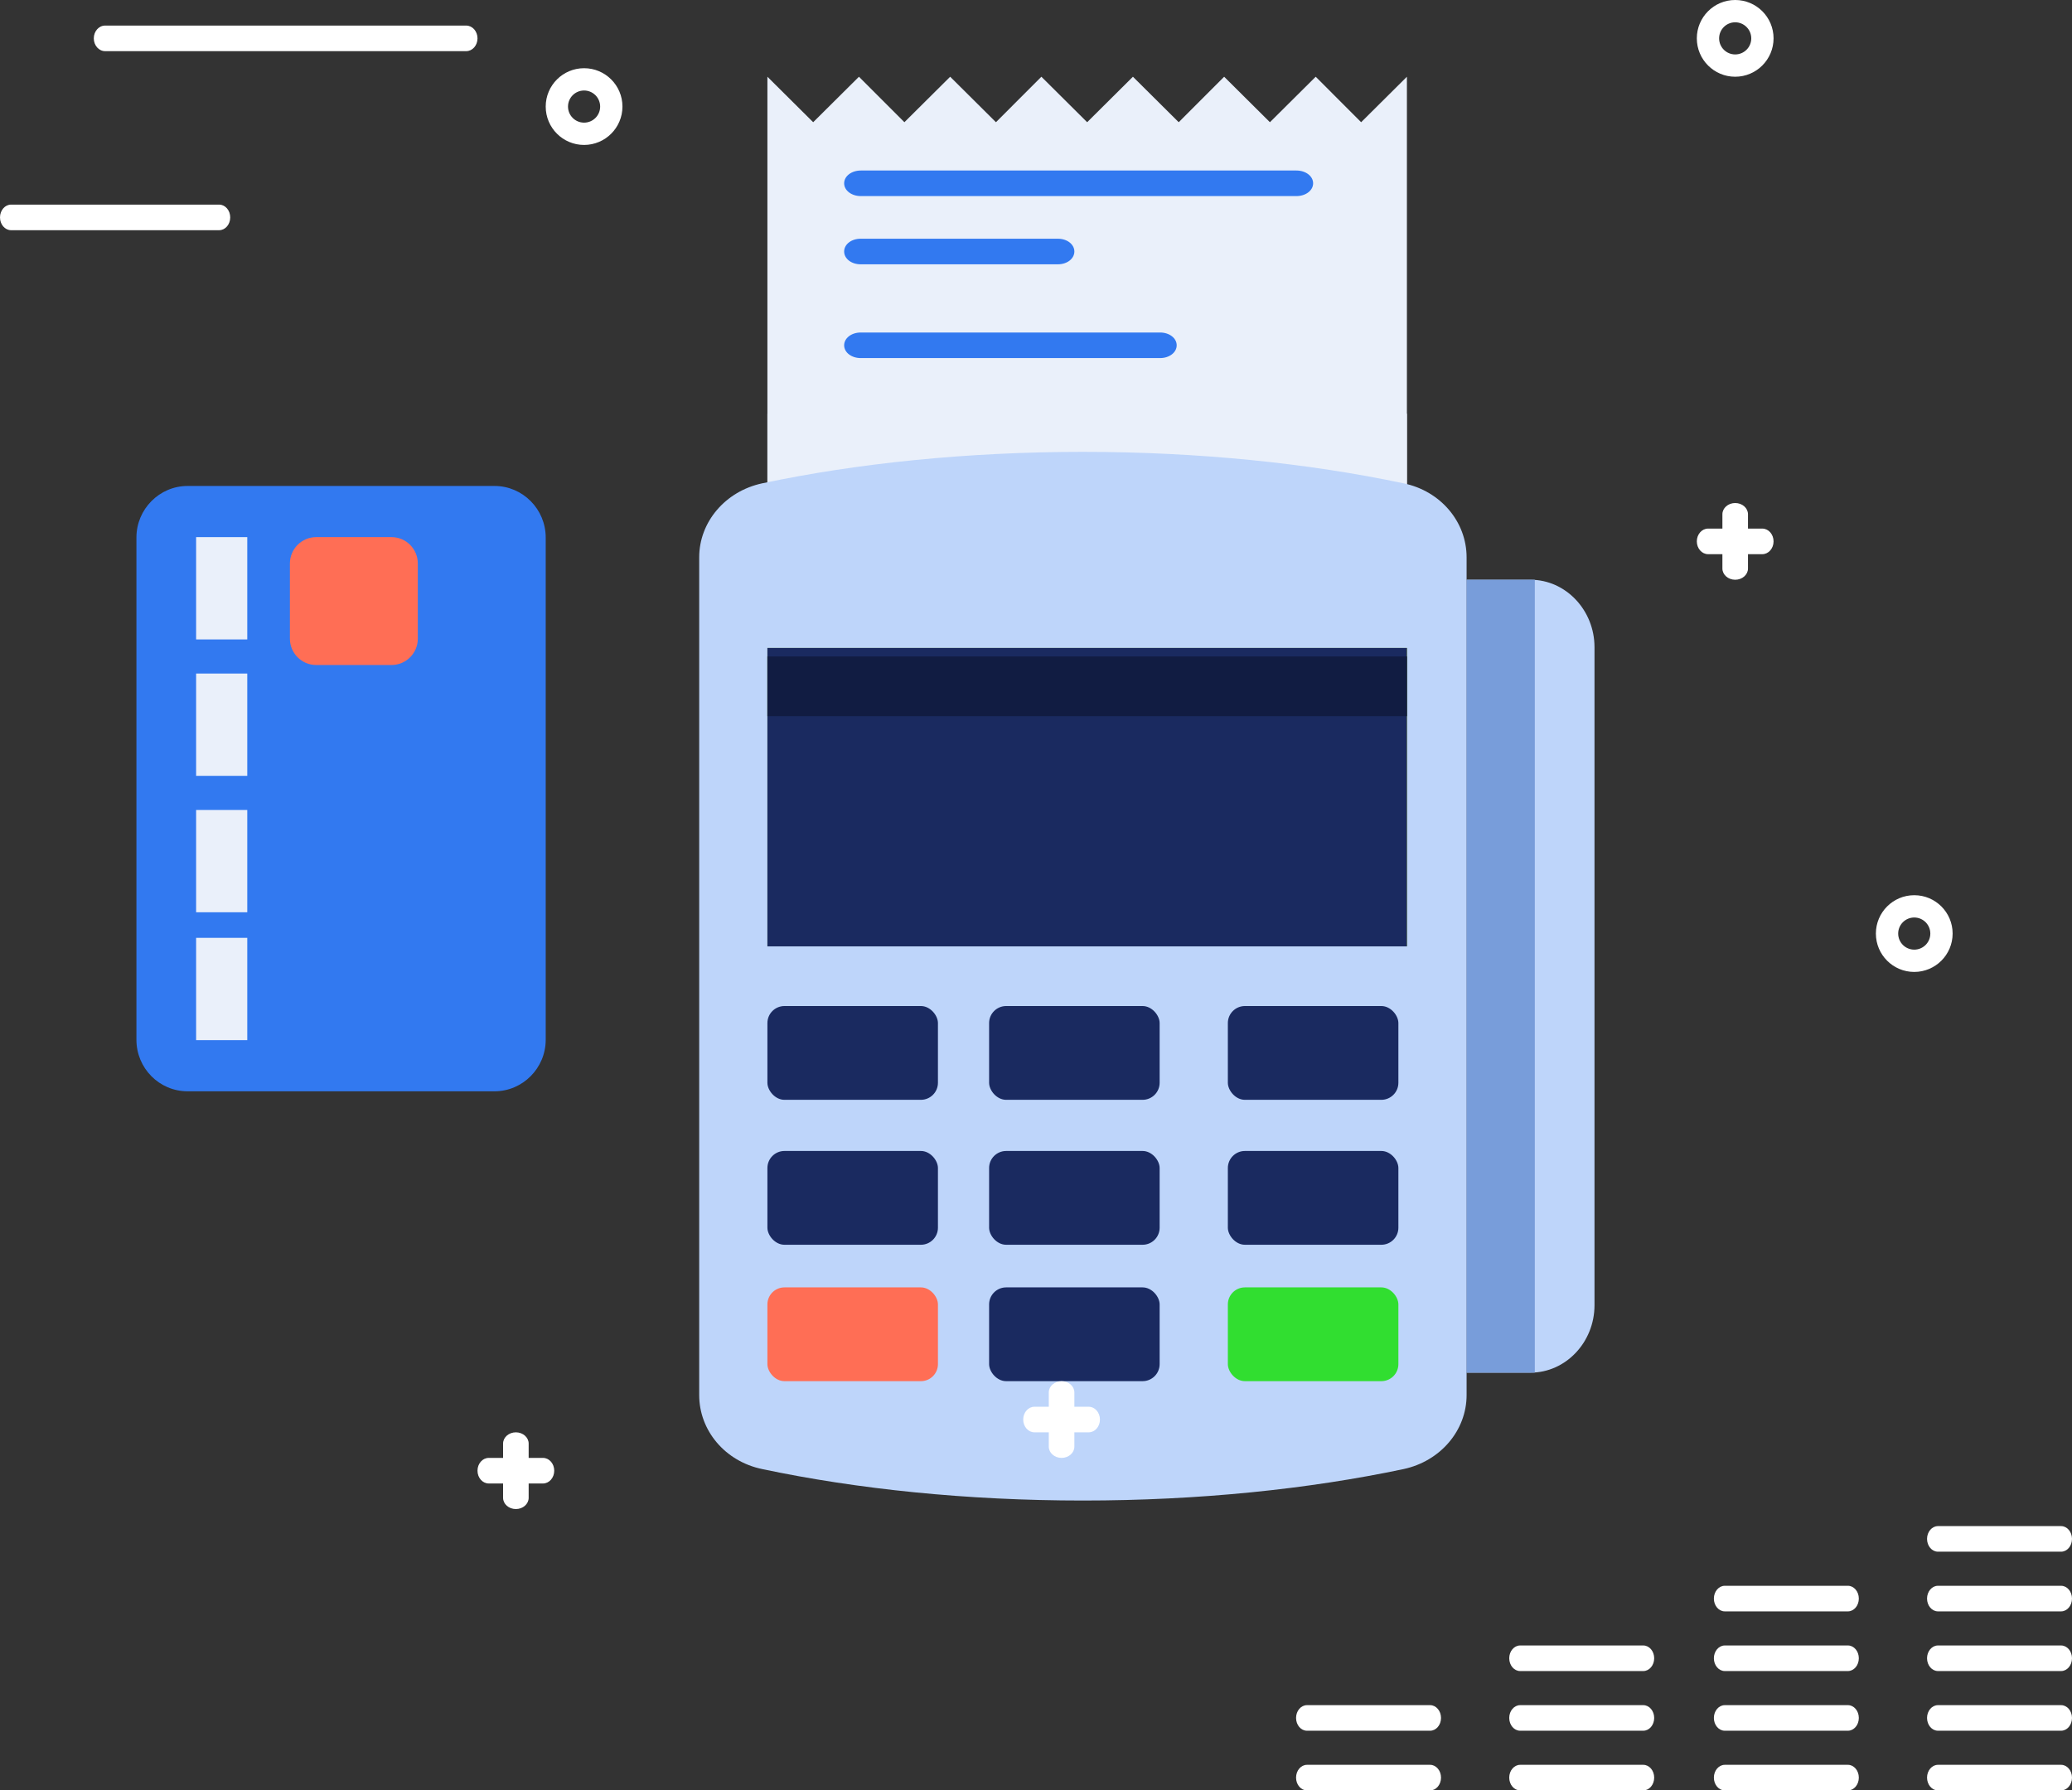 <?xml version="1.0" encoding="UTF-8"?>
<svg width="243px" height="210px" viewBox="0 0 243 210" version="1.1" xmlns="http://www.w3.org/2000/svg" xmlns:xlink="http://www.w3.org/1999/xlink">
    <rect x="0" y="0" width="243" height="210" fill="#333333" stroke="none"/>
    <!-- Generator: Sketch 51.3 (57544) - http://www.bohemiancoding.com/sketch -->
    <title>Group 38</title>
    <desc>Created with Sketch.</desc>
    <defs></defs>
    <g id="Page-1" stroke="none" stroke-width="1" fill="none" fill-rule="evenodd">
        <g id="Desktop-HD-Copy-11" transform="translate(-796, -3756)">
            <g id="Group-39" transform="translate(6, 0)">
                <g id="Group-38" transform="translate(790, 3756)">
                    <g id="Group-4" transform="translate(82, 9)">
                        <polygon id="Path" fill="#EAF0FA" points="72.303 0 66.934 5.335 61.566 0 56.237 5.335 50.868 0 45.5 5.335 40.132 0 34.803 5.335 29.434 0 24.066 5.335 18.737 0 13.368 5.335 8 0 8 51 83 51 83 0 77.632 5.335"></polygon>
                        <path d="M83,39.525 C71.395,37.237 58.526,36 45.5,36 C32.474,36 19.605,37.237 8,39.525 L8,51 L83,51 L83,39.525 Z" id="Path" fill="#EAF0FA"></path>
                        <path d="M70.036,14 L18.964,14 C17.864,14 17,13.34 17,12.5 C17,11.66 17.864,11 18.964,11 L70.036,11 C71.136,11 72,11.66 72,12.5 C72,13.34 71.136,14 70.036,14 Z" id="Path" fill="#3279F0"></path>
                        <path d="M42.071,22 L18.929,22 C17.849,22 17,21.34 17,20.5 C17,19.66 17.849,19 18.929,19 L42.071,19 C43.151,19 44,19.66 44,20.5 C44,21.34 43.151,22 42.071,22 Z" id="Path" fill="#3279F0"></path>
                        <path d="M54.05,33 L18.95,33 C17.858,33 17,32.34 17,31.5 C17,30.66 17.858,30 18.95,30 L54.05,30 C55.142,30 56,30.66 56,31.5 C56,32.34 55.142,33 54.05,33 Z" id="Path" fill="#3279F0"></path>
                        <path d="M82.604,47.689 C86.948,48.583 90,52.198 90,56.371 L90,154.629 C90,158.765 86.948,162.38 82.604,163.311 C71.491,165.659 58.617,167 45,167 C31.383,167 18.509,165.659 7.396,163.311 C3.052,162.417 0,158.802 0,154.629 L0,56.371 C0,52.235 3.052,48.62 7.396,47.689 C18.509,45.341 31.383,44 45,44 C58.657,44 71.491,45.341 82.604,47.689 Z" id="Path" fill="#BED5FA"></path>
                        <rect id="Rectangle" fill="#8CBE00" x="8" y="67" width="75" height="35"></rect>
                        <rect id="Rectangle" fill="#1A2A60" x="8" y="109" width="20" height="11" rx="2"></rect>
                        <rect id="Rectangle" fill="#1A2A60" x="34" y="109" width="20" height="11" rx="2"></rect>
                        <rect id="Rectangle" fill="#1A2A60" x="62" y="109" width="20" height="11" rx="2"></rect>
                        <rect id="Rectangle" fill="#1A2A60" x="8" y="126" width="20" height="11" rx="2"></rect>
                        <rect id="Rectangle" fill="#1A2A60" x="34" y="126" width="20" height="11" rx="2"></rect>
                        <rect id="Rectangle" fill="#1A2A60" x="62" y="126" width="20" height="11" rx="2"></rect>
                        <rect id="Rectangle" fill="#FF6E55" x="8" y="142" width="20" height="11" rx="2"></rect>
                        <rect id="Rectangle" fill="#1A2A60" x="34" y="142" width="20" height="11" rx="2"></rect>
                        <rect id="Rectangle" fill="#31DE30" x="62" y="142" width="20" height="11" rx="2"></rect>
                        <path d="M105,144.085 C105,148.438 101.625,152 97.5,152 L90,152 L90,59 L97.5,59 C101.625,59 105,62.562 105,66.915 C105,89.584 105,106.586 105,117.92 C105,123.735 105,132.456 105,144.085 Z" id="Path" fill="#BED5FA"></path>
                        <rect id="Rectangle" fill="#789DDA" x="90" y="59" width="8" height="93"></rect>
                        <rect id="Rectangle" fill="#78AA00" x="8" y="68" width="75" height="7"></rect>
                        <rect id="Rectangle" fill="#1A2A60" x="8" y="67" width="75" height="35"></rect>
                        <rect id="Rectangle" fill="#111C42" x="8" y="68" width="75" height="7"></rect>
                    </g>
                    <g id="Group-2-Copy-6" transform="translate(16, 57)">
                        <path d="M0,64.957 L0,6.043 C0,2.719 2.7,0 6,0 L42,0 C45.3,0 48,2.719 48,6.043 L48,64.957 C48,68.281 45.3,71 42,71 L6,71 C2.67,71 0,68.281 0,64.957 Z" id="Path" fill="#3279F0"></path>
                        <rect id="Rectangle" fill="#EAF0FA" x="7" y="22" width="6" height="12"></rect>
                        <rect id="Rectangle" fill="#EAF0FA" x="7" y="38" width="6" height="12"></rect>
                        <rect id="Rectangle" fill="#EAF0FA" x="7" y="53" width="6" height="12"></rect>
                        <path d="M18,17.92 L18,9.08 C18,7.386 19.386,6 21.08,6 L29.92,6 C31.614,6 33,7.386 33,9.08 L33,17.92 C33,19.614 31.614,21 29.92,21 L21.08,21 C19.386,21 18,19.614 18,17.92 Z" id="Path" fill="#FF6E55"></path>
                        <rect id="Rectangle" fill="#EAF0FA" x="7" y="6" width="6" height="12"></rect>
                    </g>
                    <g id="Group-34" transform="translate(152, 179)" fill="#FFFFFF">
                        <path d="M15.721,31 L1.279,31 C0.573,31 0,30.328 0,29.5 C0,28.672 0.573,28 1.279,28 L15.721,28 C16.427,28 17,28.672 17,29.5 C17,30.328 16.427,31 15.721,31 Z" id="Path-Copy-39"></path>
                        <path d="M15.721,24 L1.279,24 C0.573,24 0,23.328 0,22.5 C0,21.672 0.573,21 1.279,21 L15.721,21 C16.427,21 17,21.672 17,22.5 C17,23.328 16.427,24 15.721,24 Z" id="Path-Copy-42"></path>
                        <path d="M40.721,31 L26.279,31 C25.573,31 25,30.328 25,29.5 C25,28.672 25.573,28 26.279,28 L40.721,28 C41.427,28 42,28.672 42,29.5 C42,30.328 41.427,31 40.721,31 Z" id="Path-Copy-43"></path>
                        <path d="M40.721,24 L26.279,24 C25.573,24 25,23.328 25,22.5 C25,21.672 25.573,21 26.279,21 L40.721,21 C41.427,21 42,21.672 42,22.5 C42,23.328 41.427,24 40.721,24 Z" id="Path-Copy-44"></path>
                        <path d="M40.721,17 L26.279,17 C25.573,17 25,16.328 25,15.5 C25,14.672 25.573,14 26.279,14 L40.721,14 C41.427,14 42,14.672 42,15.5 C42,16.328 41.427,17 40.721,17 Z" id="Path-Copy-45"></path>
                        <path d="M64.721,31 L50.279,31 C49.573,31 49,30.328 49,29.5 C49,28.672 49.573,28 50.279,28 L64.721,28 C65.427,28 66,28.672 66,29.5 C66,30.328 65.427,31 64.721,31 Z" id="Path-Copy-49"></path>
                        <path d="M64.721,24 L50.279,24 C49.573,24 49,23.328 49,22.5 C49,21.672 49.573,21 50.279,21 L64.721,21 C65.427,21 66,21.672 66,22.5 C66,23.328 65.427,24 64.721,24 Z" id="Path-Copy-50"></path>
                        <path d="M64.721,17 L50.279,17 C49.573,17 49,16.328 49,15.5 C49,14.672 49.573,14 50.279,14 L64.721,14 C65.427,14 66,14.672 66,15.5 C66,16.328 65.427,17 64.721,17 Z" id="Path-Copy-51"></path>
                        <path d="M64.721,10 L50.279,10 C49.573,10 49,9.328 49,8.5 C49,7.672 49.573,7 50.279,7 L64.721,7 C65.427,7 66,7.672 66,8.5 C66,9.328 65.427,10 64.721,10 Z" id="Path-Copy-52"></path>
                        <path d="M89.721,31 L75.279,31 C74.573,31 74,30.328 74,29.5 C74,28.672 74.573,28 75.279,28 L89.721,28 C90.427,28 91,28.672 91,29.5 C91,30.328 90.427,31 89.721,31 Z" id="Path-Copy-53"></path>
                        <path d="M89.721,24 L75.279,24 C74.573,24 74,23.328 74,22.5 C74,21.672 74.573,21 75.279,21 L89.721,21 C90.427,21 91,21.672 91,22.5 C91,23.328 90.427,24 89.721,24 Z" id="Path-Copy-55"></path>
                        <path d="M89.721,17 L75.279,17 C74.573,17 74,16.328 74,15.5 C74,14.672 74.573,14 75.279,14 L89.721,14 C90.427,14 91,14.672 91,15.5 C91,16.328 90.427,17 89.721,17 Z" id="Path-Copy-56"></path>
                        <path d="M89.721,10 L75.279,10 C74.573,10 74,9.328 74,8.5 C74,7.672 74.573,7 75.279,7 L89.721,7 C90.427,7 91,7.672 91,8.5 C91,9.328 90.427,10 89.721,10 Z" id="Path-Copy-57"></path>
                        <path d="M89.721,3 L75.279,3 C74.573,3 74,2.328 74,1.5 C74,0.672 74.573,0 75.279,0 L89.721,0 C90.427,0 91,0.672 91,1.5 C91,2.328 90.427,3 89.721,3 Z" id="Path-Copy-58"></path>
                    </g>
                    <path d="M54.676,6 L12.324,6 C11.593,6 11,5.328 11,4.5 C11,3.672 11.593,3 12.324,3 L54.676,3 C55.407,3 56,3.672 56,4.5 C56,5.328 55.407,6 54.676,6 Z" id="Path-Copy-59" fill="#FFFFFF"></path>
                    <path d="M25.703,27 L1.297,27 C0.581,27 0,26.328 0,25.5 C0,24.672 0.581,24 1.297,24 L25.703,24 C26.419,24 27,24.672 27,25.5 C27,26.328 26.419,27 25.703,27 Z" id="Path-Copy-60" fill="#FFFFFF"></path>
                    <path d="M68.5,17 C66.015,17 64,14.985 64,12.5 C64,10.015 66.015,8 68.5,8 C70.985,8 73,10.015 73,12.5 C72.997,14.984 70.984,16.997 68.5,17 Z M68.5,10.615 C67.459,10.615 66.615,11.459 66.615,12.5 C66.615,13.541 67.459,14.385 68.5,14.385 C69.541,14.385 70.385,13.541 70.385,12.5 C70.383,11.46 69.54,10.617 68.5,10.615 Z" id="Shape-Copy-20" fill="#FFFFFF" fill-rule="nonzero"></path>
                    <path d="M224.5,114 C222.015,114 220,111.985 220,109.5 C220,107.015 222.015,105 224.5,105 C226.985,105 229,107.015 229,109.5 C228.997,111.984 226.984,113.997 224.5,114 Z M224.5,107.615 C223.459,107.615 222.615,108.459 222.615,109.5 C222.615,110.541 223.459,111.385 224.5,111.385 C225.541,111.385 226.385,110.541 226.385,109.5 C226.384,108.46 225.54,107.616 224.5,107.615 Z" id="Shape-Copy-21" fill="#FFFFFF" fill-rule="nonzero"></path>
                    <path d="M203.5,9 C201.015,9 199,6.985 199,4.5 C199,2.015 201.015,0 203.5,0 C205.985,0 208,2.015 208,4.5 C207.997,6.984 205.984,8.997 203.5,9 Z M203.5,2.615 C202.459,2.615 201.615,3.459 201.615,4.5 C201.615,5.541 202.459,6.385 203.5,6.385 C204.541,6.385 205.385,5.541 205.385,4.5 C205.383,3.46 204.54,2.617 203.5,2.615 Z" id="Shape-Copy-22" fill="#FFFFFF" fill-rule="nonzero"></path>
                    <path d="M60.5,177 C59.672,176.999 59.001,176.409 59,175.681 L59,169.319 C59,168.591 59.672,168 60.5,168 C61.328,168 62,168.591 62,169.319 L62,175.681 C62,176.409 61.328,177 60.5,177 Z" id="Path-Copy-61" fill="#FFFFFF"></path>
                    <path d="M63.681,174 L57.319,174 C56.591,174 56,173.328 56,172.5 C56,171.672 56.591,171 57.319,171 L63.681,171 C64.409,171 65,171.672 65,172.5 C65,173.328 64.409,174 63.681,174 Z" id="Path-Copy-66" fill="#FFFFFF"></path>
                    <path d="M203.5,68 C202.672,67.999 202.001,67.409 202,66.681 L202,60.319 C202,59.591 202.672,59 203.5,59 C204.328,59 205,59.591 205,60.319 L205,66.681 C205,67.409 204.328,68 203.5,68 Z" id="Path-Copy-67" fill="#FFFFFF"></path>
                    <path d="M206.681,65 L200.319,65 C199.591,65 199,64.328 199,63.5 C199,62.672 199.591,62 200.319,62 L206.681,62 C207.409,62 208,62.672 208,63.5 C208,64.328 207.409,65 206.681,65 Z" id="Path-Copy-68" fill="#FFFFFF"></path>
                    <path d="M124.5,171 C123.672,170.999 123.001,170.409 123,169.681 L123,163.319 C123,162.591 123.672,162 124.5,162 C125.328,162 126,162.591 126,163.319 L126,169.681 C126,170.409 125.328,171 124.5,171 Z" id="Path-Copy-69" fill="#FFFFFF"></path>
                    <path d="M127.681,168 L121.319,168 C120.591,168 120,167.328 120,166.5 C120,165.672 120.591,165 121.319,165 L127.681,165 C128.409,165 129,165.672 129,166.5 C129,167.328 128.409,168 127.681,168 Z" id="Path-Copy-70" fill="#FFFFFF"></path>
                </g>
            </g>
        </g>
    </g>
</svg>